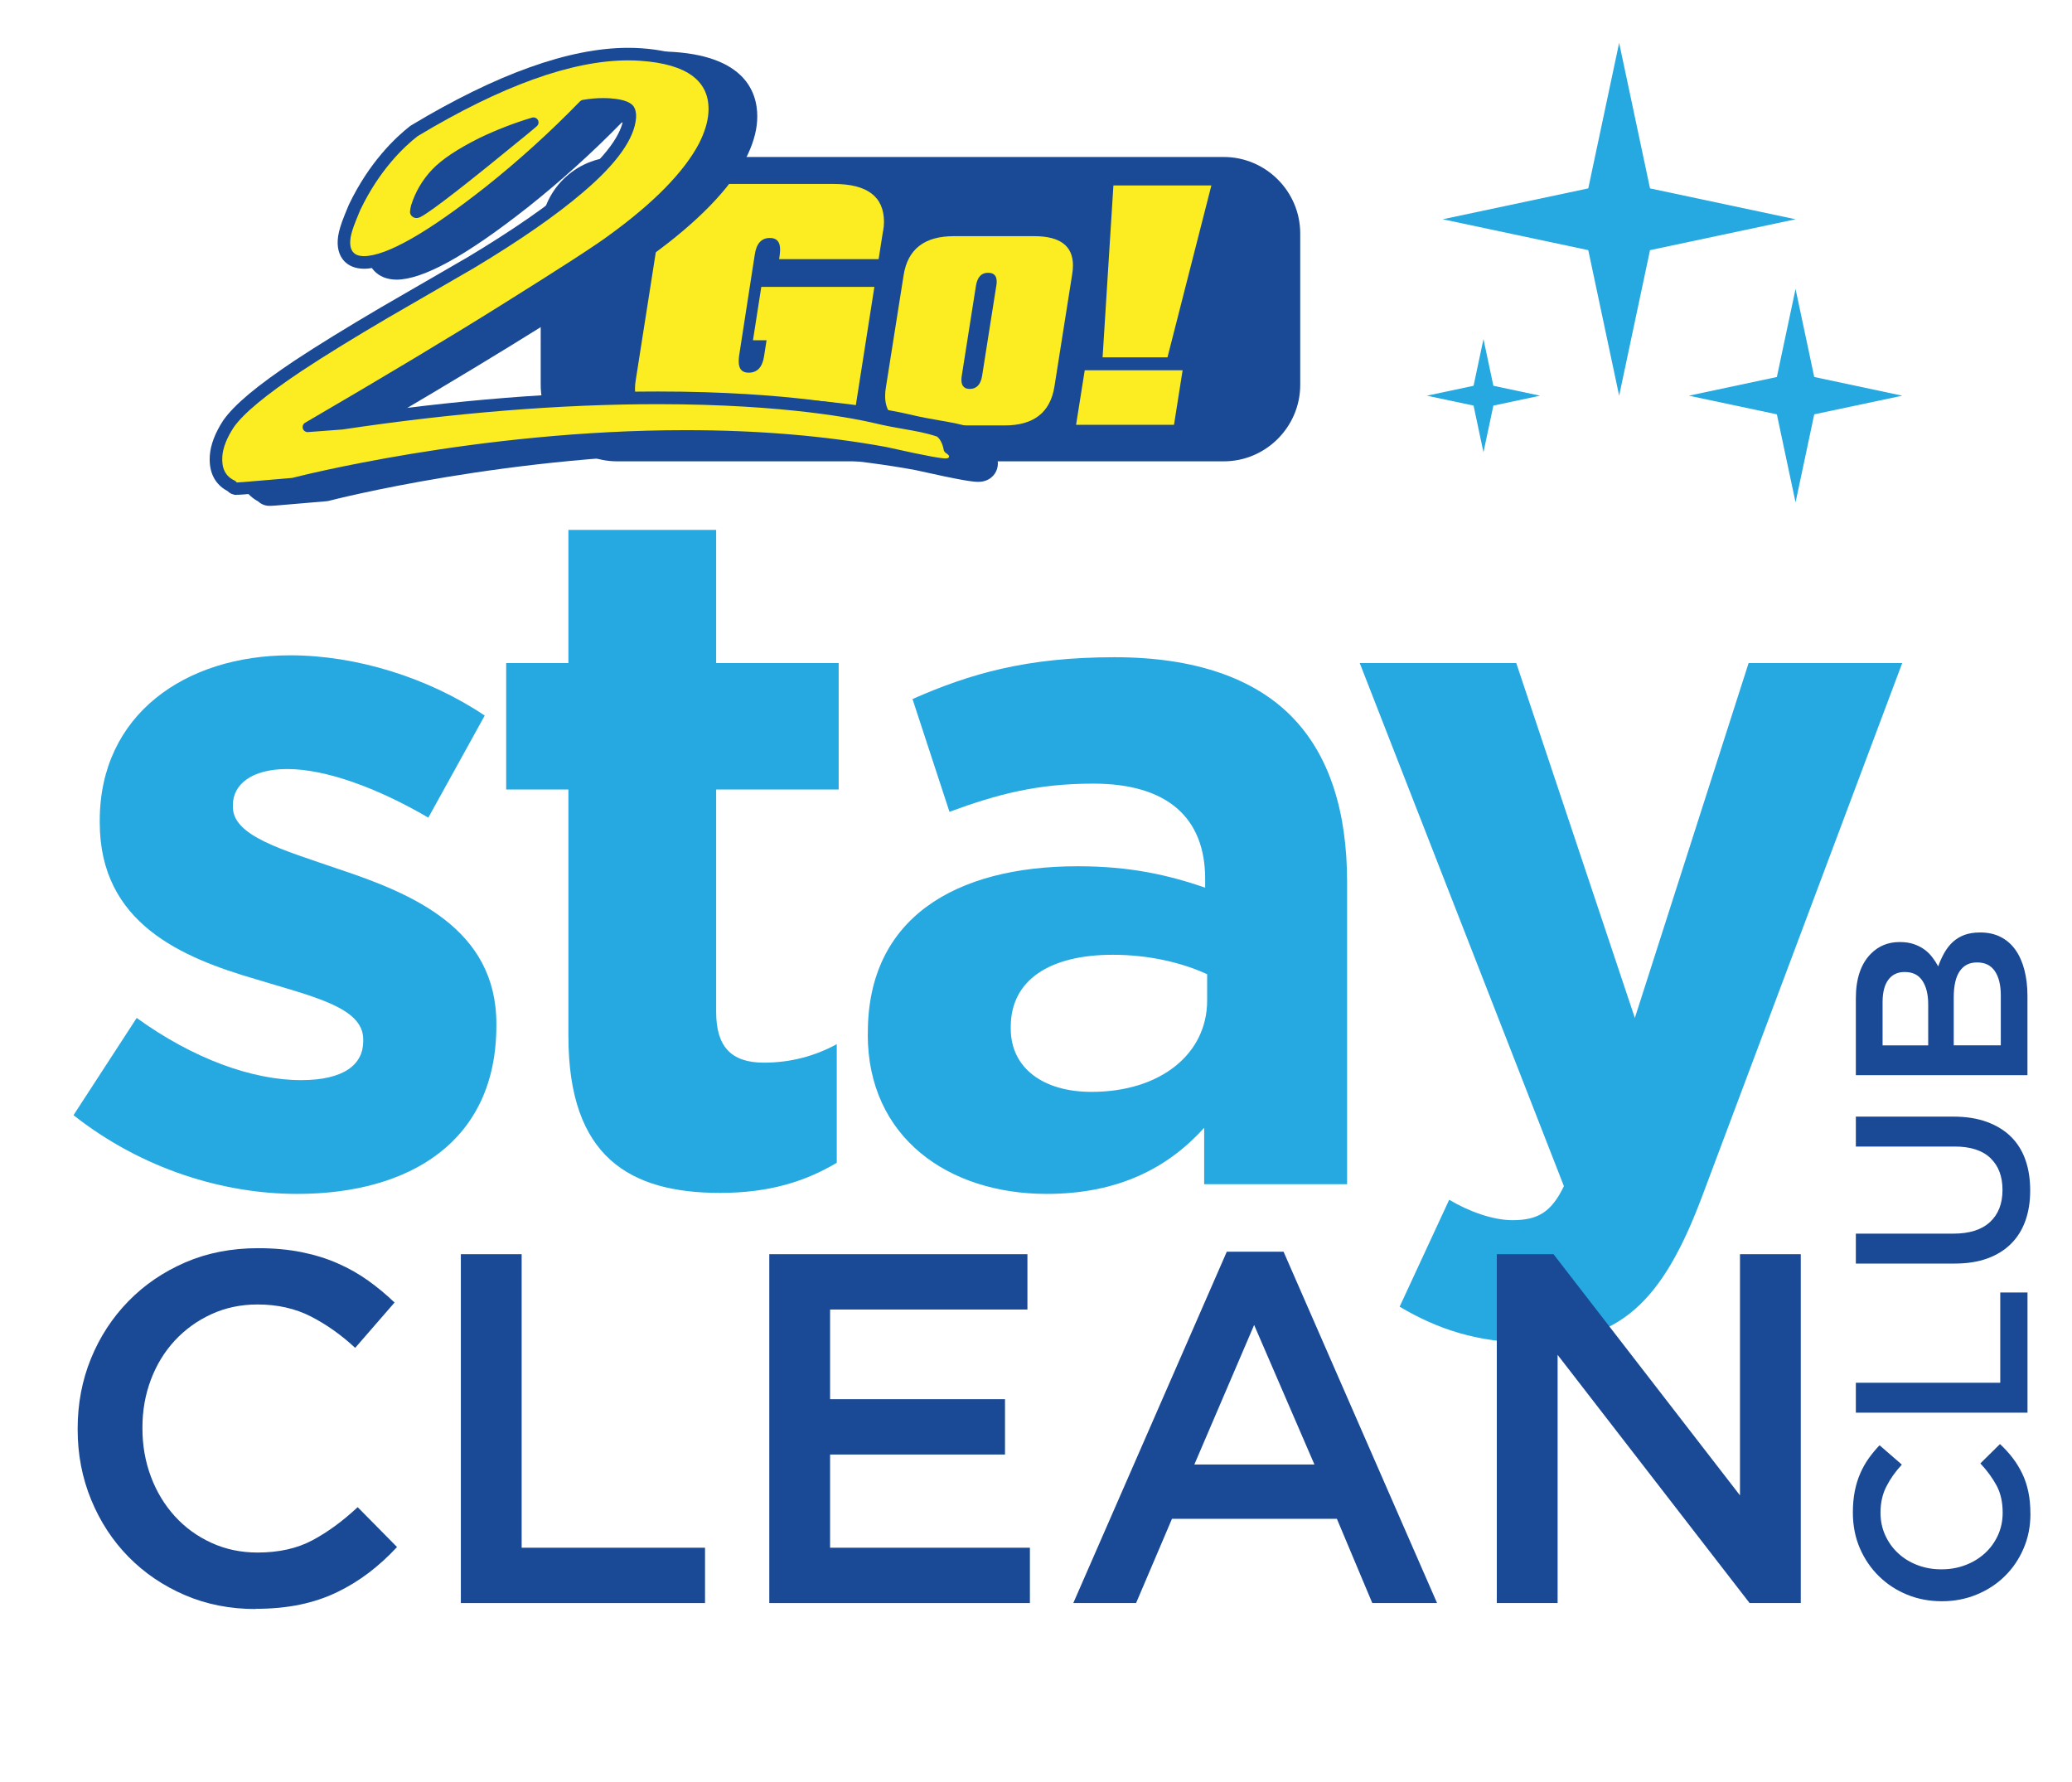 <?xml version="1.0" encoding="UTF-8"?>
<svg xmlns="http://www.w3.org/2000/svg" id="Layer_1" viewBox="0 0 500 430">
  <defs>
    <style>.cls-1{fill:#1a4995;}.cls-2{fill:#fbed21;}.cls-3{fill:#26a9e0;}</style>
  </defs>
  <g>
    <path class="cls-1" d="m295.31,111.32h-146.38c-10.15,0-18.45-8.3-18.45-18.45v-36.54c0-10.15,8.3-18.45,18.45-18.45h146.38c10.14,0,18.45,8.3,18.45,18.45v36.54c0,10.15-8.31,18.45-18.45,18.45"></path>
    <path class="cls-2" d="m213.07,55.85l-1.05,6.69h-24l.15-1.14c.05-.43.08-.83.08-1.21,0-1.85-.82-2.77-2.46-2.77-2.04,0-3.25,1.33-3.65,3.99l-3.8,24.54c-.05.47-.08.9-.08,1.28,0,1.8.79,2.7,2.39,2.7,2.09,0,3.33-1.32,3.73-3.98l.6-3.84h-3.28l2.01-12.88h27.29l-5.22,33.29h-12.15l-1.41-4.2c-1.74,3.08-5.72,4.62-11.93,4.62h-14.99c-8.05,0-12.07-3.06-12.07-9.18,0-.71.08-1.47.22-2.28l5.59-35.64c1.2-7.63,6.34-11.45,15.43-11.45h26.77c8.05,0,12.08,3.06,12.08,9.17,0,.71-.08,1.47-.23,2.28"></path>
    <path class="cls-2" d="m258.7,66.38l-4.25,26.89c-1,6.26-5,9.39-12.01,9.39h-19.46c-6.26,0-9.39-2.37-9.39-7.11,0-.71.07-1.47.22-2.28l4.25-26.89c.99-6.26,5.02-9.39,12.08-9.39h19.46c6.21,0,9.32,2.35,9.32,7.05,0,.71-.07,1.49-.22,2.35m-18.27,2.56c.35-2.09-.32-3.13-2.01-3.13-1.6,0-2.56,1.04-2.91,3.13l-3.43,21.77c-.05.33-.08.64-.08.92,0,1.47.67,2.21,2.01,2.21,1.64,0,2.63-1.04,2.98-3.13l3.43-21.77Z"></path>
    <path class="cls-2" d="m285.38,89.35l-2.08,13.16h-23.63l2.09-13.16h23.63Zm6.94-44.6l-10.59,41.47h-15.66l2.61-41.47h23.63Z"></path>
    <g>
      <path class="cls-1" d="m64.99,122.06c-.99,0-1.97-.39-2.69-1.07-2.36-1.27-5.04-3.93-4.67-9.36.19-2.76,1.33-5.76,3.39-8.93,2.74-3.88,8.29-8.55,17.51-14.7,5.5-3.63,12.51-7.95,20.81-12.83l20.97-12.13c10.8-6.48,19.46-12.49,25.72-17.86,9.12-7.75,11.25-12.6,11.44-15.31,0-.02,0-.04,0-.06-.42-.14-1.22-.34-2.63-.43-.48-.03-.96-.05-1.45-.05-1.1,0-2.23.08-3.38.25-7.1,7.26-14.7,14.12-22.59,20.39-14.96,11.78-25.35,17.51-31.78,17.51-2.3-.04-4.1-.77-5.39-2.17-.91-1-1.96-2.8-1.76-5.73.09-1.33.44-2.8,1.1-4.64.36-.97.89-2.31,1.59-3.99.02-.05.05-.11.08-.17,5-10.47,11.51-16.54,14.95-19.22.13-.1.26-.19.39-.27,20.78-12.51,38.55-18.86,52.82-18.86,1.07,0,2.14.04,3.19.11,18.37,1.24,20.47,10.99,20.09,16.69-.18,2.77-1.09,5.79-2.7,8.97-3.96,7.47-11.65,15.37-22.87,23.5-3.22,2.41-11.81,7.97-26.25,16.99-9.89,6.19-22.26,13.67-36.82,22.24,25.73-3.68,50.14-5.55,72.58-5.55,31.71,0,49.45,3.82,52.69,4.59,3.1.74,5.62,1.17,7.46,1.49,2.77.48,5.37.93,8.3,1.9.31.1.62.24.87.4,2,1.19,2.89,3.55,3.23,4.75,1.42,1.29,1.93,2.92,1.42,4.61-.42,1.45-1.86,3.15-4.54,3.15-1.21,0-3.5-.22-15.27-2.86-14.33-2.62-30.31-3.96-47.47-3.96-49.88,0-93.48,11.27-93.91,11.39-.21.06-.44.09-.66.11l-7.87.67c-4.69.4-5.14.44-5.57.44h-.38Zm54.31-80.13c-1.7,1.1-3.05,2.17-4.08,3.21,1.23-.95,2.59-2.02,4.08-3.21Z"></path>
      <path class="cls-1" d="m57.11,119.43c-.82,0-1.6-.33-2.16-.91-2.24-1.17-4.66-3.6-4.32-8.58.18-2.61,1.27-5.47,3.25-8.51,2.67-3.8,8.14-8.36,17.26-14.45,5.48-3.62,12.47-7.92,20.77-12.8l20.96-12.13c10.84-6.5,19.56-12.55,25.85-17.95,9.36-7.95,11.55-13.04,11.74-15.91.02-.35-.01-.59-.05-.72-.25-.15-1.13-.56-3.39-.71-.5-.03-1-.05-1.51-.05-1.24,0-2.51.1-3.8.3-7.13,7.31-14.77,14.21-22.71,20.52-14.8,11.66-25.01,17.32-31.23,17.32-2.05-.04-3.62-.67-4.74-1.89-.8-.87-1.71-2.46-1.53-5.08.08-1.24.42-2.64,1.05-4.4.35-.96.88-2.29,1.58-3.95.02-.05.04-.09.06-.14,4.93-10.31,11.32-16.27,14.69-18.91.1-.08.2-.14.3-.21,20.65-12.43,38.26-18.73,52.37-18.73,1.06,0,2.11.03,3.14.1,17.61,1.18,19.63,10.38,19.27,15.76-.18,2.65-1.05,5.56-2.61,8.63-3.9,7.35-11.49,15.14-22.61,23.18-3.2,2.4-11.78,7.95-26.2,16.96-10.77,6.74-24.41,14.96-40.6,24.46.15-.01.26-.02.34-.03,27.21-4.07,52.94-6.13,76.49-6.13,31.61,0,49.27,3.8,52.49,4.56,3.13.74,5.67,1.18,7.53,1.51,2.73.48,5.29.92,8.16,1.86.23.07.48.19.68.31,1.56.93,2.51,2.86,2.92,4.49,1.65,1.38,1.67,2.84,1.36,3.88-.35,1.21-1.51,2.52-3.7,2.52-1.25,0-3.95-.34-15.08-2.84-14.37-2.63-30.45-3.98-47.66-3.98-50.1,0-93.7,11.3-94.13,11.42-.17.04-.34.07-.51.09l-7.86.67c-4.59.39-5.1.43-5.5.43h-.38Zm62.16-84.45c-.76.34-1.51.68-2.26,1.04-5.02,2.51-8.5,4.82-10.58,7.03-1.28,1.35-2.33,2.85-3.15,4.49,2.85-2.07,7.72-5.84,15.99-12.55Z"></path>
      <path class="cls-2" d="m57.11,116.4c-.12-.19-.3-.34-.5-.44-2.19-1.02-3.16-2.93-2.96-5.82.14-2.08,1.07-4.46,2.77-7.06,2.35-3.33,7.72-7.79,16.41-13.59,5.42-3.58,12.36-7.86,20.62-12.71l20.94-12.12c11.04-6.62,19.88-12.76,26.31-18.27,8.15-6.92,12.45-12.98,12.79-18.01.07-1.11-.14-2.03-.62-2.74-.55-.75-1.96-1.67-5.64-1.91-.57-.04-1.14-.06-1.71-.06-1.59,0-3.24.15-4.9.44-.25.04-.48.17-.66.35-7.16,7.38-14.85,14.34-22.84,20.69-14.04,11.05-23.91,16.66-29.35,16.66-1.53-.03-2.16-.53-2.51-.91-.58-.63-.82-1.58-.74-2.83.06-.95.35-2.11.88-3.57.33-.91.85-2.19,1.53-3.81,4.65-9.73,10.63-15.33,13.83-17.82,20.17-12.14,37.26-18.3,50.81-18.3.99,0,1.98.03,2.93.1,11.42.77,16.96,4.99,16.45,12.54-.15,2.25-.92,4.76-2.29,7.46-3.65,6.88-10.95,14.33-21.68,22.1-3.17,2.38-11.68,7.88-26.03,16.85-12.23,7.66-28.15,17.21-47.32,28.39-.49.28-.71.87-.55,1.41.16.51.63.85,1.16.85.03,0,8.39-.63,8.39-.63,27.12-4.06,52.71-6.11,76.15-6.11,31.29,0,48.63,3.73,51.79,4.48,3.23.77,5.83,1.22,7.73,1.55,2.71.47,5.04.88,7.71,1.75h.03s.03.03.03.03c.79.47,1.46,1.96,1.64,3.14.05.33.25.63.53.82.81.54.83.74.76.96-.03.1-.11.36-.8.36-.89,0-3.35-.29-14.41-2.77-14.69-2.69-30.93-4.05-48.33-4.05-50.43,0-94.47,11.4-94.91,11.52l-7.86.67c-3.93.33-4.97.42-5.24.42h-.38ZM128.74,28.33c-.12,0-.23.02-.35.05-4.33,1.3-8.59,2.95-12.68,4.91-5.4,2.7-9.15,5.21-11.48,7.68-2.32,2.46-4.02,5.36-5.03,8.6-.16.67-.24,1.15-.26,1.51-.02.22.03.44.13.64.28.56.82.89,1.44.89.35,0,.71-.11,1.11-.33,2.67-1.43,11.1-7.98,25.76-20.01l2.14-1.8c.44-.37.56-1,.29-1.5-.22-.4-.63-.64-1.07-.64Z"></path>
    </g>
  </g>
  <g>
    <path class="cls-3" d="m17.74,269.09l15.25-23.46c13.61,9.85,27.92,15.01,39.65,15.01,10.32,0,15.01-3.75,15.01-9.38v-.47c0-7.74-12.2-10.32-26.04-14.54-17.6-5.16-37.54-13.37-37.54-37.77v-.47c0-25.57,20.65-39.88,45.98-39.88,15.95,0,33.31,5.4,46.92,14.54l-13.61,24.63c-12.43-7.27-24.87-11.73-34.02-11.73-8.68,0-13.14,3.75-13.14,8.68v.47c0,7.04,11.96,10.32,25.57,15.01,17.6,5.87,38.01,14.31,38.01,37.3v.47c0,27.92-20.88,40.59-48.09,40.59-17.6,0-37.3-5.87-53.96-19Z"></path>
    <path class="cls-3" d="m137.16,250.09v-59.59h-15.01v-30.5h15.01v-32.14h35.66v32.14h29.56v30.5h-29.56v53.72c0,8.21,3.52,12.2,11.5,12.2,6.57,0,12.43-1.64,17.6-4.46v28.62c-7.51,4.46-16.19,7.27-28.15,7.27-21.82,0-36.6-8.68-36.6-37.77Z"></path>
    <path class="cls-3" d="m209.42,249.62v-.47c0-27.45,20.88-40.12,50.67-40.12,12.67,0,21.82,2.11,30.73,5.16v-2.11c0-14.78-9.15-22.99-26.98-22.99-13.61,0-23.23,2.58-34.72,6.8l-8.92-27.21c13.84-6.1,27.45-10.09,48.8-10.09,19.47,0,33.55,5.16,42.46,14.08,9.38,9.38,13.61,23.23,13.61,40.12v72.96h-34.49v-13.61c-8.68,9.62-20.65,15.95-38.01,15.95-23.7,0-43.17-13.61-43.17-38.47Zm81.88-8.21v-6.33c-6.1-2.81-14.08-4.69-22.76-4.69-15.25,0-24.63,6.1-24.63,17.36v.47c0,9.62,7.98,15.25,19.47,15.25,16.66,0,27.92-9.15,27.92-22.05Z"></path>
    <path class="cls-3" d="m337.75,315.31l11.96-25.81c4.69,2.82,10.56,4.93,15.25,4.93,6.1,0,9.38-1.88,12.43-8.21l-49.27-126.22h37.77l28.62,85.63,27.45-85.63h37.07l-48.33,128.8c-9.62,25.57-19.94,35.19-41.29,35.19-12.9,0-22.52-3.28-31.67-8.68Z"></path>
  </g>
  <g>
    <path class="cls-1" d="m61.67,388.26c-6.17,0-11.87-1.12-17.08-3.37-5.21-2.24-9.73-5.31-13.56-9.2-3.83-3.89-6.84-8.48-9.02-13.77-2.18-5.29-3.27-10.94-3.27-16.96v-.24c0-6.01,1.07-11.64,3.21-16.89,2.14-5.25,5.15-9.86,9.02-13.83,3.87-3.97,8.45-7.09,13.74-9.38,5.29-2.29,11.14-3.43,17.56-3.43,3.85,0,7.35.32,10.52.96,3.17.64,6.07,1.54,8.72,2.71,2.65,1.16,5.09,2.55,7.33,4.15,2.24,1.6,4.37,3.37,6.37,5.29l-9.5,10.94c-3.37-3.13-6.94-5.65-10.7-7.58-3.77-1.92-8.06-2.89-12.87-2.89-4.01,0-7.72.78-11.12,2.34-3.41,1.56-6.35,3.69-8.84,6.37-2.49,2.69-4.41,5.83-5.77,9.44-1.36,3.61-2.04,7.46-2.04,11.54v.24c0,4.09.68,7.96,2.04,11.6,1.36,3.65,3.29,6.83,5.77,9.56,2.48,2.73,5.43,4.87,8.84,6.43,3.41,1.56,7.11,2.34,11.12,2.34,5.13,0,9.54-.98,13.23-2.95,3.69-1.96,7.33-4.63,10.94-8l9.5,9.62c-2.16,2.33-4.43,4.39-6.79,6.19-2.37,1.8-4.91,3.37-7.64,4.69-2.73,1.32-5.71,2.33-8.96,3.01-3.25.68-6.84,1.02-10.76,1.02Z"></path>
    <path class="cls-1" d="m111.21,302.64h14.67v70.83h44.25v13.35h-58.92v-84.17Z"></path>
    <path class="cls-1" d="m185.64,302.64h62.29v13.35h-47.62v21.64h42.21v13.35h-42.21v22.49h48.22v13.35h-62.89v-84.17Z"></path>
    <path class="cls-1" d="m296.03,302.04h13.71l37.04,84.78h-15.63l-8.54-20.32h-39.8l-8.66,20.32h-15.15l37.04-84.78Zm21.16,51.35l-14.55-33.67-14.43,33.67h28.98Z"></path>
    <path class="cls-1" d="m361.2,302.64h13.68l45,58.2v-58.2h14.67v84.17h-12.36l-46.32-59.88v59.88h-14.67v-84.17Z"></path>
  </g>
  <g>
    <path class="cls-1" d="m489.97,365.26c0,3.04-.55,5.84-1.66,8.4-1.1,2.57-2.61,4.79-4.53,6.67-1.91,1.89-4.17,3.36-6.78,4.44-2.6,1.07-5.38,1.61-8.34,1.61h-.12c-2.96,0-5.73-.53-8.31-1.58-2.58-1.05-4.85-2.53-6.8-4.44-1.95-1.9-3.49-4.16-4.62-6.76-1.12-2.6-1.69-5.48-1.69-8.64,0-1.89.16-3.62.47-5.18s.76-2.99,1.33-4.29c.57-1.3,1.25-2.5,2.04-3.61.79-1.1,1.66-2.15,2.6-3.14l5.38,4.67c-1.54,1.66-2.78,3.41-3.73,5.27-.95,1.85-1.42,3.96-1.42,6.33,0,1.97.38,3.8,1.15,5.47.77,1.68,1.81,3.13,3.14,4.35,1.32,1.22,2.87,2.17,4.65,2.84s3.67,1.01,5.68,1.01h.12c2.01,0,3.92-.33,5.71-1.01,1.8-.67,3.36-1.62,4.71-2.84,1.34-1.22,2.4-2.67,3.17-4.35.77-1.68,1.15-3.5,1.15-5.47,0-2.52-.48-4.69-1.45-6.51-.97-1.81-2.28-3.61-3.93-5.38l4.73-4.67c1.15,1.07,2.16,2.18,3.05,3.34s1.66,2.42,2.31,3.76c.65,1.34,1.14,2.81,1.48,4.41s.5,3.36.5,5.3Z"></path>
    <path class="cls-1" d="m447.84,340.88v-7.22h34.85v-21.78h6.57v29h-41.42Z"></path>
    <path class="cls-1" d="m489.91,287.27c0,2.68-.38,5.11-1.15,7.28-.77,2.17-1.92,4.02-3.46,5.56s-3.44,2.72-5.71,3.55c-2.27.83-4.9,1.24-7.9,1.24h-23.85v-7.22h23.55c3.87,0,6.8-.93,8.82-2.8s3.02-4.44,3.02-7.74-.97-5.81-2.9-7.68c-1.93-1.86-4.81-2.8-8.64-2.8h-23.85v-7.22h23.49c3.08,0,5.78.42,8.11,1.27,2.33.85,4.27,2.04,5.83,3.58,1.56,1.54,2.72,3.4,3.49,5.59s1.15,4.65,1.15,7.37Z"></path>
    <path class="cls-1" d="m447.84,259.46v-18.55c0-4.76,1.22-8.37,3.67-10.81,1.85-1.85,4.14-2.78,6.86-2.78h.12c1.26,0,2.38.17,3.34.5s1.81.76,2.54,1.29c.73.53,1.37,1.15,1.92,1.88.55.72,1.03,1.46,1.42,2.2.43-1.21.94-2.32,1.51-3.32.57-1,1.25-1.86,2.04-2.59.79-.72,1.72-1.28,2.78-1.68,1.07-.39,2.31-.59,3.73-.59h.12c1.85,0,3.49.36,4.91,1.09s2.6,1.76,3.55,3.1c.95,1.34,1.67,2.95,2.16,4.84.49,1.89.74,3.98.74,6.26v19.14h-41.42Zm17.46-17.13c0-2.36-.46-4.25-1.39-5.66-.93-1.42-2.34-2.12-4.23-2.12h-.12c-1.66,0-2.95.62-3.88,1.86-.93,1.24-1.39,3.04-1.39,5.4v10.44h11.01v-9.91Zm17.52-2.13c0-2.48-.47-4.43-1.42-5.84-.95-1.42-2.37-2.12-4.26-2.12h-.12c-1.78,0-3.15.7-4.11,2.1-.97,1.4-1.45,3.53-1.45,6.4v11.5h11.36v-12.04Z"></path>
  </g>
  <g>
    <polygon class="cls-3" points="390.72 10.34 398.17 45.46 433.29 52.91 398.17 60.36 390.72 95.48 383.27 60.36 348.15 52.91 383.27 45.46 390.72 10.34"></polygon>
    <polygon class="cls-3" points="433.29 69.72 437.8 90.97 459.04 95.48 437.8 99.98 433.29 121.23 428.78 99.98 407.54 95.48 428.78 90.97 433.29 69.72"></polygon>
    <polygon class="cls-3" points="357.98 81.82 360.37 93.09 371.64 95.48 360.37 97.87 357.98 109.13 355.59 97.87 344.32 95.48 355.59 93.09 357.98 81.82"></polygon>
  </g>
</svg>
